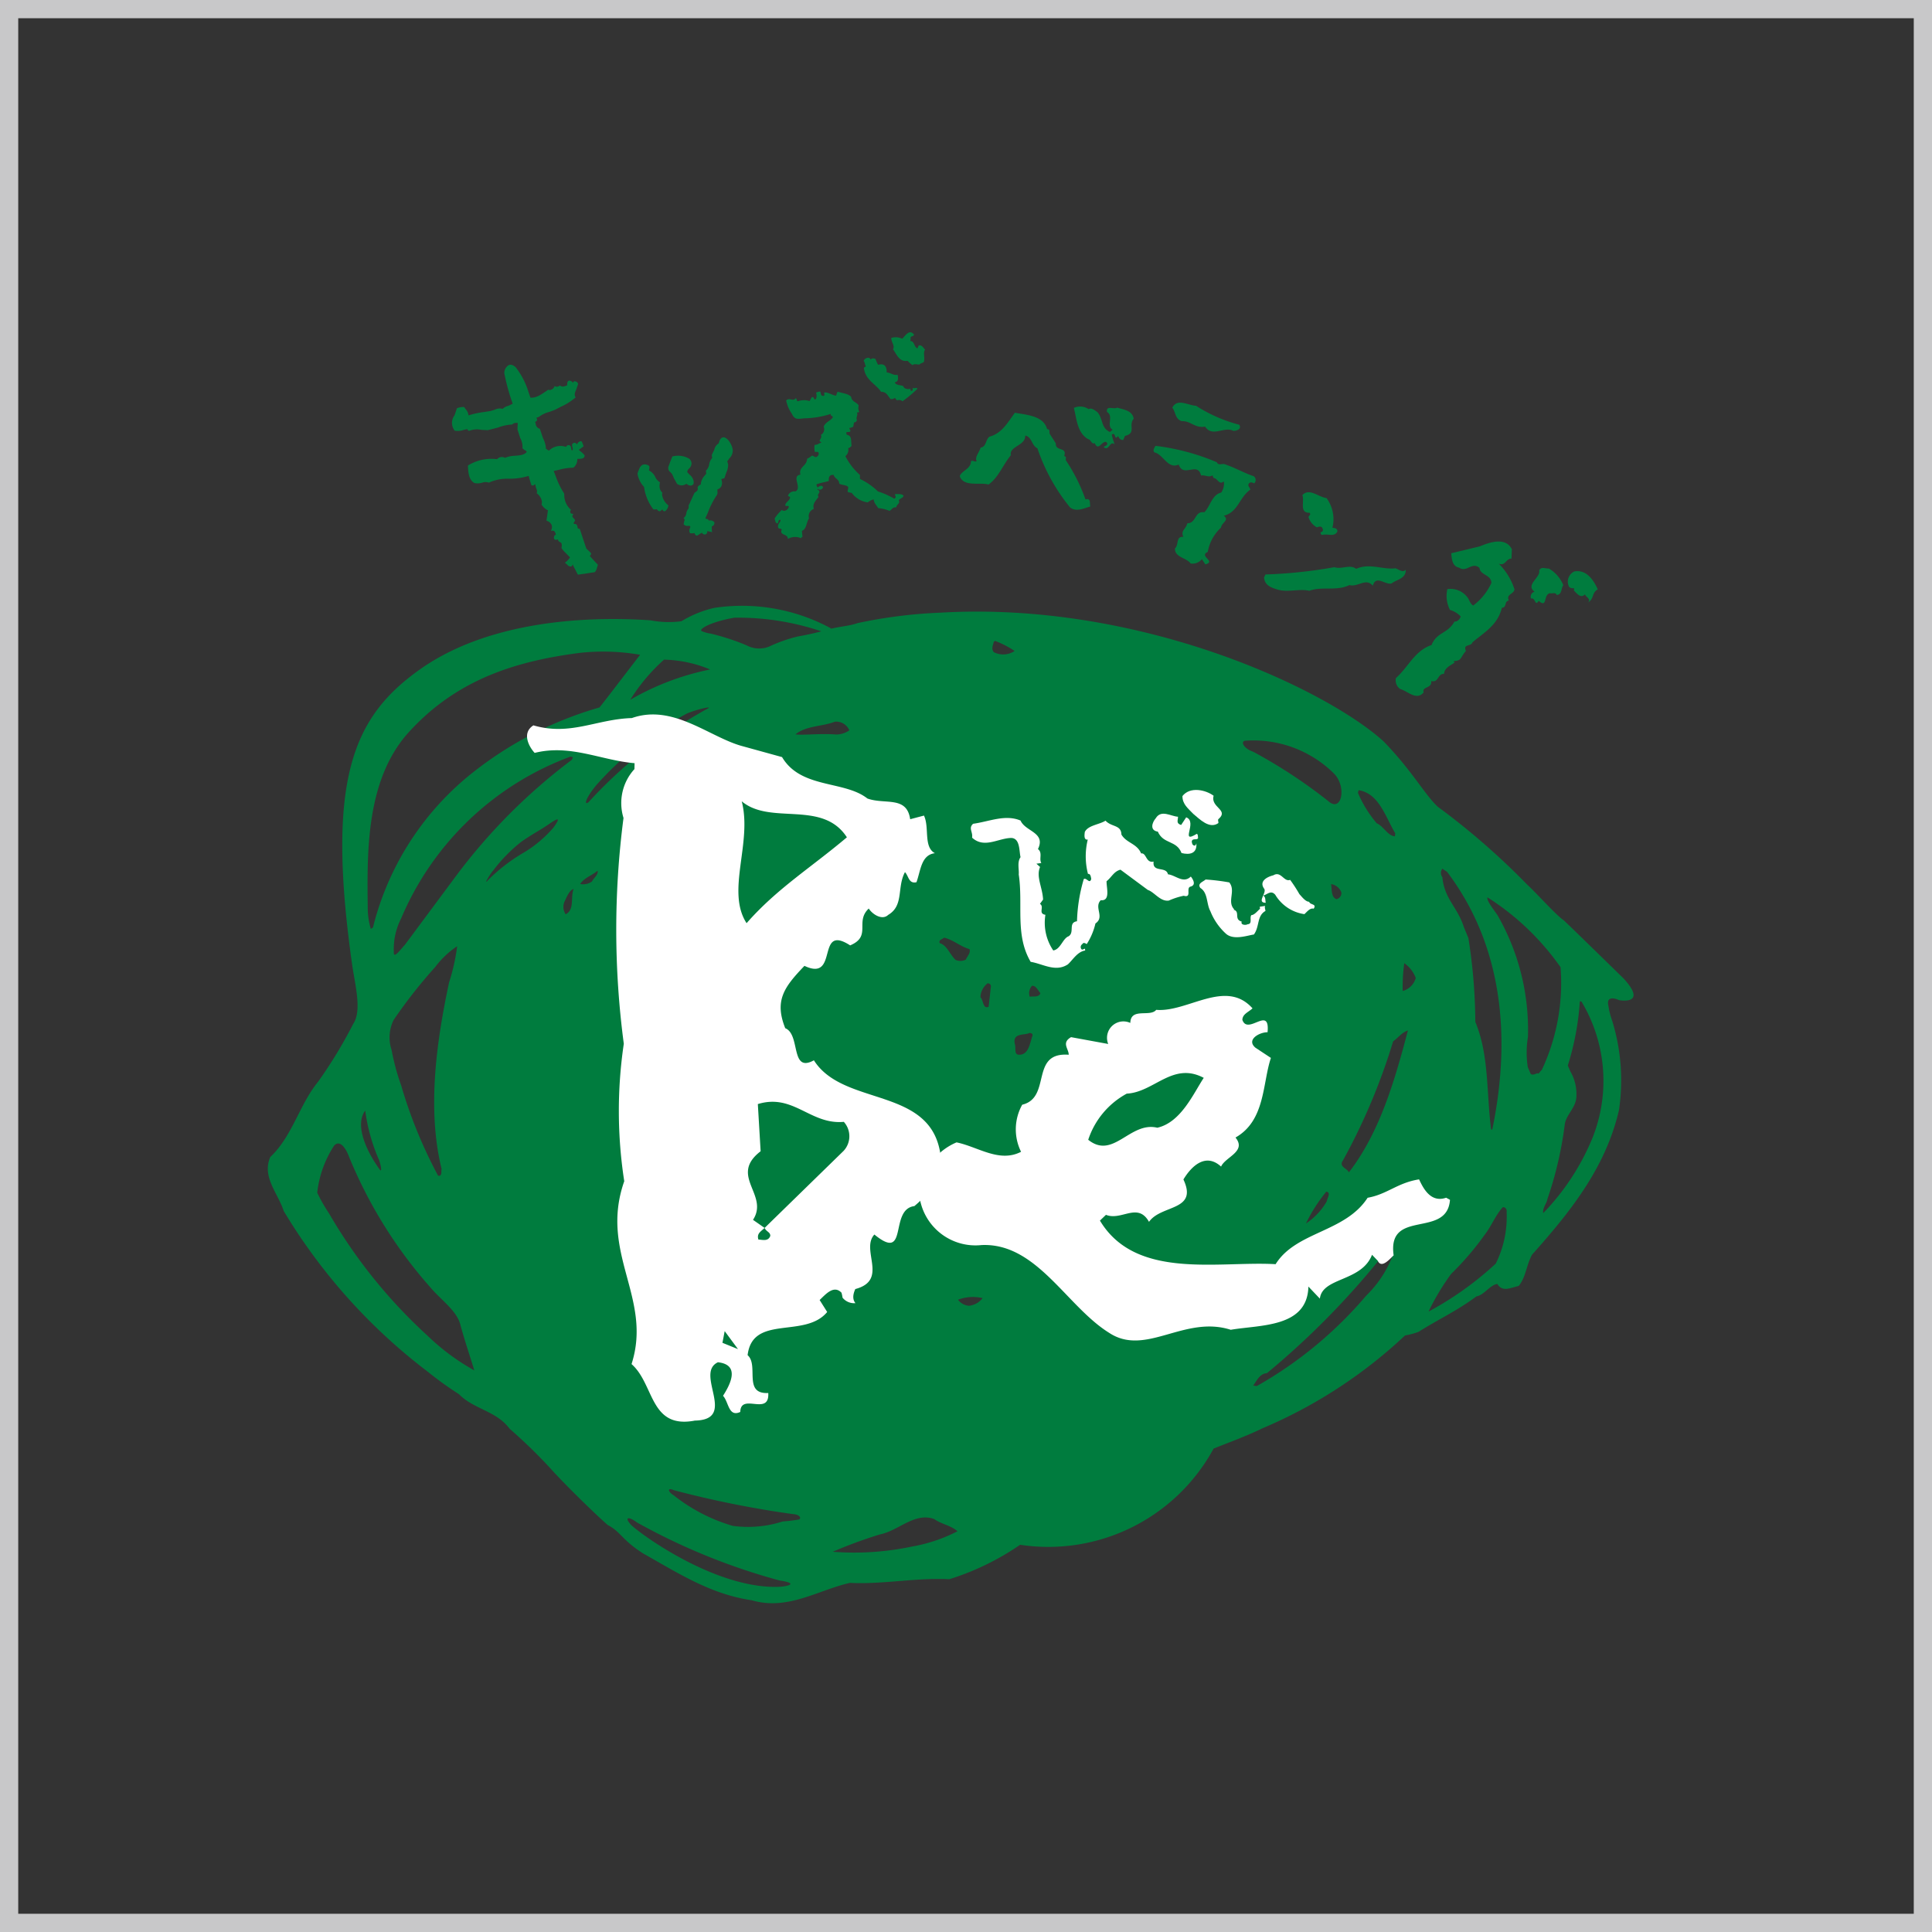 <svg xmlns="http://www.w3.org/2000/svg" width="106" height="106" viewBox="0 0 106 106">
  <rect x="0" y="0" width="106" height="106" fill="#333333" stroke="none"/>
  <g id="logo_eible_kids" transform="translate(-1220.016 -203.026)">
    <rect id="長方形_26" data-name="長方形 26" width="105" height="105" transform="translate(1220.516 203.526)" fill="none" stroke="#c8c8c9" stroke-miterlimit="10" stroke-width="1"/>
    <g id="グループ_141" data-name="グループ 141">
      <path id="パス_977" data-name="パス 977" d="M1305.814,253.522c.292.264,3.292,3.2,3.292,3.2,1.345,1.48-.263,1.177-.263,1.177-.208-.1-.711-.245-.582.308a4.37,4.37,0,0,0,.212.836,11.082,11.082,0,0,1,.369,4.888c-.729,3.156-2.662,5.575-4.767,7.93-.329.61-.333,1.225-.733,1.718-.469.109-.9.351-1.175-.111-.422.072-.723.615-1.149.686-1.026.773-2.114,1.273-3.172,1.944a4.427,4.427,0,0,1-.743.2,26.5,26.5,0,0,1-7.816,5.09c-.88.429-1.791.757-2.685,1.114a10.322,10.322,0,0,1-10.616,5.279,14.459,14.459,0,0,1-3.887,1.89c-1.871-.092-3.6.289-5.448.2-1.772.4-3.411,1.536-5.4.952-2.259-.328-4.072-1.514-5.947-2.565-1.188-.759-1.223-1.19-1.947-1.562-.907-.8-2.583-2.472-3.117-3.08a28.585,28.585,0,0,0-2.262-2.2c-.741-.994-1.958-1.059-2.784-1.9a18.783,18.783,0,0,1-1.7-1.223,31.26,31.26,0,0,1-7.912-8.825c-.307-.97-1.21-1.864-.737-2.961,1.223-1.157,1.589-2.868,2.63-4.14a25.432,25.432,0,0,0,1.92-3.164c.5-.742.085-2.191-.072-3.343-1.42-10.131.091-13.518,3.723-16.1s8.844-2.964,12.657-2.7a5.344,5.344,0,0,0,1.7.051,5.979,5.979,0,0,1,1.818-.736,10.237,10.237,0,0,1,6.325,1.093c.209.1.3.477-.091.328a14.321,14.321,0,0,0-5.152-.88c-1.3.228-2,.642-1.779.74a1.894,1.894,0,0,0,.495.135,12.885,12.885,0,0,1,1.953.639,1.474,1.474,0,0,0,1.222.08,8.182,8.182,0,0,1,1.6-.565,16.152,16.152,0,0,0,1.76-.411c.676-.161,1.06-.16,1.516-.322a26.591,26.591,0,0,1,4.53-.571c10.91-.644,21.083,4.141,24.314,7.048,1.573,1.618,2.237,2.885,2.974,3.59a39.784,39.784,0,0,1,4.941,4.305C1304.3,252.008,1305.361,253.209,1305.814,253.522Zm-31.2-15.331-.073.041c-.044.208-.152.389,0,.574a1.122,1.122,0,0,0,1.142-.064A5.023,5.023,0,0,0,1274.612,238.191ZM1245.6,245.7a20.141,20.141,0,0,1,7.309-3.86c.546-.687,1.692-2.2,2.228-2.889a11.783,11.783,0,0,0-3.291-.107c-3.449.443-6.69,1.414-9.335,4.281-2.426,2.6-2.354,6.616-2.319,9.706a4.092,4.092,0,0,0,.17,1.162l.117-.081A15.662,15.662,0,0,1,1245.6,245.7Zm20.216-3.076c-.709.277-1.555.207-2.157.692.387.064,1.338-.063,2.23.009a1.285,1.285,0,0,0,.727-.229A.783.783,0,0,0,1265.82,242.622Zm28.741,3.759-.037.139a6.369,6.369,0,0,0,1.036,1.677c.375.161.6.689.992.711l.018-.166C1296.036,247.865,1295.68,246.556,1294.561,246.381Zm-43.106-1.811-.128-.037a16.171,16.171,0,0,0-9.3,8.885,3.684,3.684,0,0,0-.4,1.824c-.028.43.333-.085.613-.388l2.809-3.782a31.525,31.525,0,0,1,6.348-6.364Zm47.7,6.115a.389.389,0,0,0,0,.465c.117,1.213.831,1.629,1.184,2.749l.245.591a30.143,30.143,0,0,1,.38,4.6c.759,1.814.609,3.9.866,5.9l.065.007c1.058-5.13.549-10.129-2.48-14.138Zm4.7,9.208a5.306,5.306,0,0,0-.013,1.677l.16.375c.12.083.234.005.368-.039.08.08.146-.115.24-.176a11.238,11.238,0,0,0,1.03-5.64,14.218,14.218,0,0,0-4.01-3.833c-.065.185.411.759.56.993A12.627,12.627,0,0,1,1303.848,259.893Zm-10.806-8.36c.058.246-.018.718.3.824a.338.338,0,0,0,.263-.377A.709.709,0,0,0,1293.042,251.533Zm-40.241-.741c-.314.278-.721.377-.957.732a.818.818,0,0,0,.651-.141C1252.58,251.2,1252.863,251.016,1252.8,250.792Zm44.259,5.078a9.15,9.15,0,0,0-.086,1.525,1.027,1.027,0,0,0,.715-.713A1.718,1.718,0,0,0,1297.06,255.87Zm-25.25-1.4c-.087.093-.313.108-.24.3.4.108.565.637.872.92a.663.663,0,0,0,.565-.018c.078-.2.264-.34.2-.574C1272.711,254.963,1272.321,254.588,1271.81,254.47Zm34.882,3.491a14.987,14.987,0,0,1-.659,3.521l.139.328a2.451,2.451,0,0,1,.332,1.337c0,.638-.555,1.011-.637,1.553a20.415,20.415,0,0,1-.961,4.13c-.024.212-.279.477-.221.75a13.063,13.063,0,0,0,2.694-4.109,8.451,8.451,0,0,0-.6-7.5Zm-55.668-5.545a.729.729,0,0,0,.022.77c.507-.254.255-.907.439-1.39C1251.26,251.867,1251.137,252.189,1251.024,252.416Zm25.612,4.695a.588.588,0,0,0-.124.6c.19-.041.5.056.583-.2C1276.96,257.371,1276.862,257.094,1276.636,257.111Zm-2.445-.132a1,1,0,0,0-.385.758c.169.162.131.672.449.522l.125-1.117A.165.165,0,0,0,1274.191,256.979Zm22.255,3.186a33.978,33.978,0,0,1-2.748,6.522c-.259.354.236.434.321.661,1.688-2.183,2.51-5.016,3.24-7.787C1296.939,259.666,1296.732,259.956,1296.446,260.165Zm-52.528-4.115a27.349,27.349,0,0,0-2.308,2.935,2.166,2.166,0,0,0-.113,1.642,12.618,12.618,0,0,0,.527,1.951,25.63,25.63,0,0,0,2.024,4.949l.088.01c.138-.079.071-.255.107-.371-.807-3.275-.286-6.985.409-10.241a11.053,11.053,0,0,0,.444-1.987A4.931,4.931,0,0,0,1243.918,256.05Zm32.57,3.653c-.281.134-.918-.021-.8.589.089.2-.067.59.229.6.526.017.6-.612.737-1.03C1276.706,259.749,1276.583,259.693,1276.488,259.7Zm26.189,9.819c.017-.144-.056-.273-.211-.265-.4.434-.62,1.033-1,1.52a15.663,15.663,0,0,1-1.836,2.14,13.252,13.252,0,0,0-1.24,2.067,17.746,17.746,0,0,0,3.687-2.631A5.74,5.74,0,0,0,1302.677,269.522Zm-9.9-1.114a8.954,8.954,0,0,0-1.114,1.744,3.6,3.6,0,0,0,1.143-1.214C1292.83,268.772,1293.063,268.44,1292.782,268.408Zm2.919,3.723a44.327,44.327,0,0,1-6.17,6.231c-.4.029-.549.4-.756.684l.2.023a22.154,22.154,0,0,0,6-4.959,6.159,6.159,0,0,0,1.449-2.187A3.641,3.641,0,0,0,1295.7,272.131Zm-57.351-6.253a5.9,5.9,0,0,0-.927,2.582,8.635,8.635,0,0,0,.642,1.128,28.287,28.287,0,0,0,5.413,6.722,12.211,12.211,0,0,0,2.563,1.9c-.3-.982-.442-1.354-.757-2.47-.171-.785-1.081-1.4-1.642-2.07a25.18,25.18,0,0,1-4.5-7.243C1239.022,266.122,1238.695,265.512,1238.35,265.878Zm34.229,8.457a.826.826,0,0,0,.6.33,1.077,1.077,0,0,0,.75-.419A2.31,2.31,0,0,0,1272.579,274.335Zm-1.312,12.03c-1.069-.383-1.952.644-2.959.842a25.328,25.328,0,0,0-2.6.955,15.257,15.257,0,0,0,4.322-.281,8.738,8.738,0,0,0,2.522-.844C1272.173,286.708,1271.651,286.649,1271.267,286.365Zm-14.82-47.147a10.2,10.2,0,0,0-1.85,2.2,14.4,14.4,0,0,1,4.382-1.663A6.937,6.937,0,0,0,1256.447,239.218Zm-4.14,7.819a25.337,25.337,0,0,1,6.511-5.122c.4-.193-.612.036-1.124.263a18.25,18.25,0,0,0-4.932,3.892C1252.121,246.832,1252.046,247.243,1252.307,247.037Zm-12.252,16.925c-.567.754.012,2.146.795,3.226.142.194.071-.214-.027-.5A9.912,9.912,0,0,1,1240.055,263.962Zm14.573,22.716c.777.71,4.747,3.509,8.093,3.409.421-.01,1.226-.175.061-.351a34.68,34.68,0,0,1-7.812-3.179C1254.525,286.226,1254.24,286.238,1254.628,286.678Zm2.38-1.886c-.4-.186-.351.079-.027.273a9.474,9.474,0,0,0,3.238,1.676,6.231,6.231,0,0,0,2.745-.242,8.621,8.621,0,0,0,.882-.106c.135-.04.111-.27-.344-.3A55.362,55.362,0,0,1,1257.008,284.792Zm31.317-41.125c-.249.04-.08.419.447.6a28.251,28.251,0,0,1,4.125,2.711c.721.649,1.027-.764.324-1.5A6.284,6.284,0,0,0,1288.325,243.667Zm-38.275,4.63c-.455.312-.634.369-1.417.9a8.648,8.648,0,0,0-1.565,1.6c-.121.113-.595.9-.251.49a9.686,9.686,0,0,1,1.962-1.5,6.7,6.7,0,0,0,1.6-1.351C1250.836,247.8,1250.611,247.909,1250.05,248.3Z" fill="#007c3e"/>
      <g id="グループ_132" data-name="グループ 132">
        <g id="グループ_130" data-name="グループ 130">
          <g id="グループ_128" data-name="グループ 128">
            <path id="パス_978" data-name="パス 978" d="M1286.6,246.683c-.175.646.835.767.291,1.262-.093.047-.007.17-.03.241-.494.347-1.025-.22-1.382-.512-.283-.3-.591-.526-.588-.972C1285.317,246.159,1286.175,246.369,1286.6,246.683Z" fill="#fff"/>
            <path id="パス_979" data-name="パス 979" d="M1284.648,247.836c0,.206-.12.361.172.453l.277-.42c.654.243-.389,1.5.579.906.078.025.056.13.073.23-.048.142-.309-.02-.347.189.013.1.03.2.132.223.073.02.1-.051.12-.125.052.578-.381.646-.813.536-.273-.714-.992-.47-1.3-1.173-.456-.069-.318-.5-.113-.737C1283.727,247.425,1284.27,247.821,1284.648,247.836Z" fill="#fff"/>
            <path id="パス_980" data-name="パス 980" d="M1276.009,248.046c.263.61,1.4.644.955,1.566.269.2.045.543.185.764l-.27.037.2.18c-.229.544.133,1.106.166,1.788l-.172.236c.264.163-.124.532.3.6a2.709,2.709,0,0,0,.43,1.956c.406-.061.519-.662.843-.778.344-.223-.042-.748.46-.824a8.964,8.964,0,0,1,.373-2.317c.154-.094.316.3.408,0-.02-.131-.043-.3-.178-.279a3.848,3.848,0,0,1-.012-1.886c-.232.04-.178-.279-.163-.417.182-.371.794-.4,1.137-.62.332.362.857.215.872.762.273.47.858.488,1.081,1.036.3-.048.252.545.685.446-.078.628.686.238.788.7.42.042.834.529,1.254.122.123.154.311.469-.022.554-.262.072.1.635-.369.5a4.084,4.084,0,0,0-.815.264c-.471.069-.792-.467-1.153-.583l-1.5-1.111c-.363.09-.487.417-.763.631-.015.344.233,1.1-.32,1.043-.388.4.238.922-.291,1.276a3.587,3.587,0,0,1-.479,1.134c-.078-.056-.189-.107-.24,0a.189.189,0,0,0-.067.25c.052.1.139.014.21,0l.013.1c-.434.068-.677.515-.949.76-.684.448-1.374-.032-2.041-.138-.872-1.48-.405-3.127-.656-4.8.031-.245-.1-.672.1-.944-.083-.327-.016-1.024-.5-1.053-.717.005-1.487.6-2.159-.017.053-.317-.215-.516.056-.761C1274.3,248.1,1275.166,247.692,1276.009,248.046Z" fill="#fff"/>
          </g>
          <g id="グループ_129" data-name="グループ 129">
            <path id="パス_981" data-name="パス 981" d="M1287.461,251.44c.379.474-.148,1.053.277,1.486l-.053.008c.406.107,0,.529.461.657-.083.175.2.214.326.143.275-.016.088-.349.2-.5.168,0,.353-.245.477-.348l-.016-.111.3-.047c-.046.065,0,.171.014.278-.483.269-.313.853-.635,1.292-.356.051-1.118.333-1.537-.046a3.317,3.317,0,0,1-.851-1.233c-.227-.41-.123-1.009-.552-1.276-.177-.25.145-.329.289-.462A11.39,11.39,0,0,1,1287.461,251.44Z" fill="#fff"/>
            <path id="パス_982" data-name="パス 982" d="M1290.8,251.3a7.923,7.923,0,0,1,.507.781c.135.148.342.423.535.42.056.188.432.1.251.38-.2-.052-.361.164-.509.3a2.23,2.23,0,0,1-1.6-1.063c-.237-.271-.423-.023-.661.045.151.087.1.263.141.393-.524,0,.061-.537-.085-.765-.313-.423.178-.664.5-.741C1290.3,250.791,1290.459,251.434,1290.8,251.3Z" fill="#fff"/>
          </g>
        </g>
        <g id="グループ_131" data-name="グループ 131">
          <path id="パス_983" data-name="パス 983" d="M1288.736,258.35c-.222.209-.548.309-.557.631.3.868,1.527-.823,1.382.68-.429-.008-1.192.4-.665.847l.849.561c-.467,1.386-.3,3.438-1.943,4.368.627.77-.563,1.064-.791,1.594-.843-.771-1.617-.038-2.066.707.818,1.744-1.22,1.368-1.888,2.325-.621-1.1-1.507-.041-2.362-.385l-.331.316c1.967,3.281,6.516,2.207,9.639,2.392,1.121-1.8,3.813-1.735,5.048-3.644,1.079-.191,1.634-.823,2.823-1.009.207.436.615,1.31,1.485,1.006l.211.115c-.158,2.15-3.457.453-3.091,3.047-.223.21-.664.741-.87.3l-.316-.331c-.577,1.491-2.725,1.222-2.862,2.406l-.629-.662c-.055,2.263-2.639,2.091-4.26,2.371-2.566-.817-4.67,1.5-6.684.16-2.336-1.46-3.973-4.947-6.991-4.808a3.1,3.1,0,0,1-3.388-2.56,3.3,3.3,0,0,1,2.018-3.074c1.179.241,2.341,1.134,3.54.517a2.773,2.773,0,0,1,.064-2.584c1.628-.39.4-2.9,2.55-2.741.008-.321-.416-.652.129-.965l2.039.374a.9.9,0,0,1,1.212-1.155c.022-.862,1.088-.3,1.422-.718C1285.171,258.582,1287.265,256.7,1288.736,258.35Zm-6.9,4.679a4.463,4.463,0,0,0-2.114,2.531c1.376,1.11,2.29-1.022,3.789-.661,1.3-.289,1.989-1.89,2.549-2.736C1284.353,261.258,1283.338,262.957,1281.831,263.029Z" fill="#fff"/>
          <path id="パス_984" data-name="パス 984" d="M1264.671,261.2c-1.311.723-.719-1.417-1.572-1.761-.61-1.524-.053-2.265,1.053-3.421,1.917.909.6-2.358,2.508-1.123,1.2-.509.245-1.291,1.02-2.022.208.324.738.663,1.067.349.875-.517.468-1.5.92-2.346.211.219.2.652.632.553.233-.641.253-1.5,1.011-1.592-.64-.342-.289-1.409-.6-2.064l-.757.2c-.186-1.3-1.384-.787-2.347-1.137-1.265-1-3.648-.522-4.682-2.272l-2.142-.591c-1.817-.473-3.819-2.356-6.1-1.55-1.944.058-3.367.991-5.4.4-.656.415-.243,1.179.069,1.511,1.953-.492,3.655.413,5.481.564l-.007.325a2.765,2.765,0,0,0-.6,2.681,47.474,47.474,0,0,0,.016,12.388,25.16,25.16,0,0,0,.025,7.542c-1.389,3.953,1.568,6.4.4,10.033,1.264,1.108.986,3.577,3.475,3.1,2.375-.047-.042-2.589,1.265-3.2,1.29.143.615,1.309.279,1.841.315.329.294,1.191.946.885.028-1.076,1.611.256,1.536-1.039-1.4.073-.5-1.522-1.133-2.076.271-2.256,3.144-.891,4.366-2.369l-.414-.657c.329-.314.777-.844,1.2-.4a2.323,2.323,0,0,1,.057.272.815.815,0,0,0,.707.3c-.135-.166-.175-.4-.007-.774,1.847-.492.271-2.148,1.046-2.991,1.9,1.556.789-1.382,2.194-1.56.879-.733,1.275-1.418,1.133-2.236l.33-.314C1271.317,262.552,1266.33,263.827,1264.671,261.2Zm-5.018,15.5.123-.642.73.988Zm1.325-23.022c-1.142-1.757.325-4.41-.267-6.689,1.585,1.334,4.423-.1,5.77,1.976C1264.5,250.638,1262.643,251.777,1260.978,253.676Zm5.293,12.52-4.305,4.2c.1.214.316.222.312.437-.118.322-.436.206-.652.2-.1-.327.118-.429.34-.638l-.636-.444c.9-1.382-1.343-2.409.418-3.763l-.153-2.588c1.953-.6,2.879,1.146,4.718.975A1.179,1.179,0,0,1,1266.271,266.2Z" fill="#fff"/>
        </g>
      </g>
      <g id="グループ_137" data-name="グループ 137">
        <g id="グループ_133" data-name="グループ 133">
          <path id="パス_985" data-name="パス 985" d="M1293.119,231.986c.136,0,.286.042.271.2-.159.324-.522.107-.829.189-.093-.013-.082-.107-.094-.146.065,0,.172-.082.12-.176-.042-.188-.2-.134-.322-.094a.967.967,0,0,1-.458-.56c.028-.119.161-.122.054-.242-.578.015-.257-.629-.39-.964.372-.416.883.106,1.325.16A1.95,1.95,0,0,1,1293.119,231.986Z" fill="#007c3e"/>
          <path id="パス_986" data-name="パス 986" d="M1296.369,235.037c-.348.1-.859-.492-1.033.125-.376-.455-.815.094-1.285-.036-.711.348-1.5.057-2.2.314-.538-.132-1.193.109-1.768-.075-.349-.107-.687-.243-.713-.657l.077-.163a26.446,26.446,0,0,0,3.78-.4c.4.134.859-.176,1.194.092.736-.337,1.474.061,2.158-.032.148.04.4.268.563.078C1297.161,234.794,1296.612,234.823,1296.369,235.037Z" fill="#007c3e"/>
        </g>
        <g id="グループ_134" data-name="グループ 134">
          <path id="パス_987" data-name="パス 987" d="M1282.217,226c-.309.364.166.79-.478.941l-.1.229c-.14-.013-.21-.06-.277-.224-.234.3-.1-.255-.349-.074a4.072,4.072,0,0,0,.157.532c-.275-.223-.283.374-.592.167,0-.087.221-.072.184-.234l-.066-.07c-.253-.022-.413.532-.62.07-.171.092-.2-.2-.362-.219-.612-.352-.63-1.155-.781-1.711a.824.824,0,0,1,.808.065c.171-.093.348.072.491.172.317.38.18.853.679,1.084l.15-.127c-.37-.2.081-.746-.31-.974-.056-.389.377-.118.557-.236C1281.679,225.5,1282.147,225.554,1282.217,226Z" fill="#007c3e"/>
          <path id="パス_988" data-name="パス 988" d="M1277.948,227.359c-.04.455.64.156.454.694.179.024.04.171.111.254a9.587,9.587,0,0,1,1.059,2.123c.311-.1.22.22.264.386-.339.092-.751.315-1.108.054a10.364,10.364,0,0,1-1.794-3.248c-.33-.159-.289-.616-.668-.7.02.568-.891.581-.787,1.079-.438.528-.67,1.21-1.225,1.609-.461-.137-1.388.152-1.581-.467.122-.308.613-.382.617-.817.111-.059.23.068.311,0-.12-.22.146-.487.221-.746.321-.029.259-.454.491-.6.677-.174,1.024-.822,1.385-1.309.592.112,1.579.153,1.767.9.191-.008.1.185.145.259Z" fill="#007c3e"/>
        </g>
        <g id="グループ_135" data-name="グループ 135">
          <path id="パス_989" data-name="パス 989" d="M1288.005,226.329c.17.246-.181.35-.333.333-.486-.257-1.137.376-1.538-.229-.567.1-.777-.322-1.284-.3-.371-.122-.333-.52-.515-.74.274-.539.864-.121,1.3-.105A8.192,8.192,0,0,0,1288.005,226.329Z" fill="#007c3e"/>
          <path id="パス_990" data-name="パス 990" d="M1287.244,228.509c.569.19,1.017.465,1.557.644a.256.256,0,0,1,.029.392c-.087-.031-.192-.1-.286,0-.1.123.028.2.077.343-.617.424-.665,1.229-1.46,1.437.33.24-.123.371-.153.648a2.36,2.36,0,0,0-.727,1.334c-.52.239.491.514-.133.683l-.19-.286a.66.66,0,0,1-.616.239c-.235-.331-.871-.322-.862-.825.226-.207.038-.681.463-.635-.171-.341.143-.426.218-.75.5.011.389-.691.928-.6.321-.3.416-.969.929-1.082a.874.874,0,0,0,.143-.615c-.267.227-.323-.171-.57-.189l-.047-.141c-.236.141-.367-.031-.633.007-.182-.784-.969.152-1.224-.6-.6.275-.852-.567-1.327-.664-.123-.1,0-.283.058-.361a12.314,12.314,0,0,1,3.362.9C1286.868,228.6,1287.083,228.425,1287.244,228.509Z" fill="#007c3e"/>
        </g>
        <g id="グループ_136" data-name="グループ 136">
          <path id="パス_991" data-name="パス 991" d="M1307.677,235.362c-.358.21-.167.492-.542.726.218-.2-.16-.33-.151-.456-.248.246-.438-.036-.626-.216.052-.032,0-.1.01-.126a.288.288,0,0,1-.262-.063.619.619,0,0,1,.288-.849C1307.062,234.257,1307.455,234.861,1307.677,235.362Z" fill="#007c3e"/>
          <path id="パス_992" data-name="パス 992" d="M1305.788,235.132c-.129.153-.059.525-.363.536-.059-.168-.26-.059-.372-.094-.373.07-.124.849-.617.416-.206.337-.173-.2-.42-.124a.287.287,0,0,1,.193-.377c-.52-.384.35-.779.254-1.167.11-.233.349-.087.529-.105A1.875,1.875,0,0,1,1305.788,235.132Z" fill="#007c3e"/>
          <path id="パス_993" data-name="パス 993" d="M1302.945,233.675c-.308-.013-.332.43-.7.277a3.47,3.47,0,0,1,.863,1.407c-.023.266-.481.267-.307.616-.275.046-.087.371-.385.4-.228.946-.958,1.34-1.611,1.89-.089.261-.529.065-.362.479-.327.362-.2.527-.667.554.024.015-.008.068.06.073-.245.169-.579.313-.59.623-.39.008-.27.491-.706.4.058.421-.521.279-.416.623-.392.467-.869-.073-1.29-.19a.58.58,0,0,1-.23-.6c.683-.6,1.026-1.5,1.954-1.812.3-.728.874-.6,1.256-1.285.176,0,.277-.109.346-.28a1.3,1.3,0,0,0-.588-.359,1.662,1.662,0,0,1-.146-1.143,1.16,1.16,0,0,1,1.117.472c.1.13.12.318.3.429a3.2,3.2,0,0,0,1-1.244c-.028-.473-.6-.4-.656-.822-.415-.356-.7.278-1.118-.014-.411-.074-.4-.559-.43-.79l1.567-.376c.514-.215,1.416-.54,1.76.161Z" fill="#007c3e"/>
        </g>
      </g>
      <g id="グループ_140" data-name="グループ 140">
        <g id="グループ_138" data-name="グループ 138">
          <path id="パス_994" data-name="パス 994" d="M1260.219,227.721a.5.5,0,0,0-.012-.075c-.047-.248-.278-.624-.494-.626-.125,0-.215.116-.263.333a.5.5,0,0,0-.242.343l-.127.259a.146.146,0,0,0-.008.075c0,.031.01.066.01.066l.007.061a.678.678,0,0,0-.166.352.571.571,0,0,1-.166.327.178.178,0,0,0-.006.083c0,.029.008.061.008.061l.006.036a1.345,1.345,0,0,0-.085.1.791.791,0,0,0-.218.5.235.235,0,0,0-.12.07l-.051.052,0,.034c0,.021.006.037.008.053.005.109-.048.149-.123.2l-.055.039c-.019.026-.267.581-.267.581l-.054.1c0,.02,0,.153-.006.177a.517.517,0,0,0-.123.259.4.4,0,0,1-.11.233l-.043.026.029.046a.1.1,0,0,1,.028.062.12.12,0,0,1-.022.075l-.03.161a.243.243,0,0,0,.238.093c.1,0,.118,0,.129.063l-.031.084a.335.335,0,0,0-.025.13.315.315,0,0,0,.042.126.775.775,0,0,0,.247-.006.183.183,0,0,0,.063.112l.029.024.041.009s.248-.154.27-.169a.108.108,0,0,0,.012.022.167.167,0,0,0,.2.068.161.161,0,0,0,.083-.15l.005-.041a.189.189,0,0,0,.026.022l.24.052-.022-.066s0-.22-.007-.252c.008.006.029-.008.029-.008a.186.186,0,0,0,.115-.217.28.28,0,0,0-.3-.09.138.138,0,0,0-.116-.091c-.047-.012-.066-.019-.074-.053.013-.006.136-.293.136-.293a4.447,4.447,0,0,1,.512-.991.842.842,0,0,0,.017-.119l-.01-.162a.394.394,0,0,0,.215-.166.461.461,0,0,0,.041-.241,1.4,1.4,0,0,0-.038-.163l.173-.049.008-.034.094-.278a1.025,1.025,0,0,0,.1-.425.571.571,0,0,0-.052-.177c.013-.021.12-.175.12-.175A.594.594,0,0,0,1260.219,227.721Z" fill="#007c3e" fill-rule="evenodd"/>
          <path id="パス_995" data-name="パス 995" d="M1257.672,229.567c.082.064.249.181.39.02a.453.453,0,0,0,.013-.146.588.588,0,0,0-.224-.371s-.109-.119-.13-.14a.283.283,0,0,1,.105-.2.4.4,0,0,0,.131-.269.076.076,0,0,1,0-.021.362.362,0,0,0-.12-.241,1.191,1.191,0,0,0-.894-.137h-.033l-.109.268-.115.312a.279.279,0,0,0,.114.291l.093.107.1.228.166.3A.416.416,0,0,0,1257.672,229.567Z" fill="#007c3e" fill-rule="evenodd"/>
          <path id="パス_996" data-name="パス 996" d="M1256.345,230.2a.3.3,0,0,1,.006-.114l.007-.031-.022-.017a.469.469,0,0,1-.133-.312.739.739,0,0,1,.015-.2l.009-.039-.033-.018a.689.689,0,0,1-.234-.287.741.741,0,0,0-.336-.342c.006-.055.025-.145.025-.145l-.011-.105-.023-.013a.379.379,0,0,0-.322-.057c-.147.053-.211.231-.269.389l-.034.1a1.419,1.419,0,0,0,.362.733,2.58,2.58,0,0,0,.512,1.231.423.423,0,0,0,.146,0l.035-.01,0,0a.272.272,0,0,0,.035.034.175.175,0,0,0,.141.082.4.4,0,0,0,.083-.061s.035-.024.061-.045a.112.112,0,0,0,.136.1.424.424,0,0,0,.18-.28l.011-.029-.024-.025A.917.917,0,0,1,1256.345,230.2Z" fill="#007c3e" fill-rule="evenodd"/>
        </g>
        <g id="グループ_139" data-name="グループ 139">
          <path id="パス_997" data-name="パス 997" d="M1270.162,221.38c-.011.1-.125.087-.187.14a.523.523,0,0,1-.021.216c.247.007.205.319.385.4.06-.032.043-.134.106-.167.187,0,.225.151.328.24-.131.158.006.445-.071.676-.068.064-.186.068-.235.139-.156.012-.284-.063-.382.036a1.491,1.491,0,0,1-.274-.239c-.454.085-.6-.361-.8-.632.118-.193-.1-.375-.094-.624a.847.847,0,0,1,.6.045C1269.682,221.459,1269.9,221.059,1270.162,221.38Z" fill="#007c3e" fill-rule="evenodd"/>
          <path id="パス_998" data-name="パス 998" d="M1267.78,222.749c.111-.082.128-.068.271-.031a1.825,1.825,0,0,0,.144.322c.368-.1.48.119.467.42.236.016.375.18.6.127.042.176.057.388-.155.411.057.172.3.146.463.207.052.157.22.186.381.155.04.017,0,.1.054.108.1.011.086-.08.081-.164.1.062.2-.047.268.049a6.65,6.65,0,0,1-.822.688.3.3,0,0,0-.3-.05.459.459,0,0,1-.111-.136.319.319,0,0,1-.241.063c-.156-.152-.207-.4-.522-.394-.3-.443-.842-.63-.941-1.277-.023-.1.1-.063.1-.141-.057-.071-.043-.215-.114-.266C1267.425,222.676,1267.725,222.57,1267.78,222.749Z" fill="#007c3e" fill-rule="evenodd"/>
          <path id="パス_999" data-name="パス 999" d="M1264.864,229.831c-.01.1.1.073.109.163,0,.122-.138.159-.049.295-.134.2-.349.373-.256.66a.415.415,0,0,0-.264.516c-.151.205-.122.588-.388.684a2.687,2.687,0,0,0,.033.325.133.133,0,0,0-.083.082.8.8,0,0,0-.726.04c.021-.295-.477-.178-.335-.506-.02-.083-.157-.039-.192-.109-.058-.234.138-.282.127-.433-.145-.02-.1.139-.16.195-.135-.008-.125-.159-.166-.267a2.205,2.205,0,0,1,.4-.47c.169.142.4-.08.377-.2-.071-.068-.168.051-.192-.078.046-.164.213-.217.263-.383.018-.1-.1-.056-.111-.133a.366.366,0,0,1,.4-.223c.4-.179-.24-.855.283-.922-.121-.427.363-.47.362-.871a1.156,1.156,0,0,0,.264-.168c.1,0,.125.074.219.077a.2.2,0,0,0,.157-.216c-.042-.124-.122-.038-.217-.079a1.011,1.011,0,0,1-.008-.38c.182.013.228-.1.377-.115a.8.8,0,0,1-.11-.107c.044-.1.144-.2.075-.324a.342.342,0,0,0,.155-.437c.077-.264.37-.318.5-.524,0-.1-.141-.054-.112-.187a5,5,0,0,1-1.426.241c-.36.025-.546.114-.708-.252a1.9,1.9,0,0,1-.312-.726c.158-.185.4.076.512-.119.1,0,.037.17.138.16a.95.95,0,0,1,.624-.012c.075-.052.075-.175.155-.218.111-.008.075.124.165.134.1-.069.082-.257.046-.378a.666.666,0,0,1,.216-.058c.083.076-.01.247.2.239.094-.047-.008-.128.047-.19.186-.018.407.143.627.179.043-.069.046-.17.1-.219.249.087.573.1.734.282.029.274.309.283.414.476a.471.471,0,0,0,.032.35.173.173,0,0,1-.131.027c.081.167-.079.289.008.431-.039.052-.058.123-.16.115-.025.078-.031.168-.05.243a.526.526,0,0,1-.189.061c-.061.061.053.088.031.187-.061.077-.116.008-.216.058a.19.19,0,0,0,.027.134c.288.05.217.313.258.6a.286.286,0,0,1-.186.134.438.438,0,0,1-.154.439,3.565,3.565,0,0,0,.8,1.033c0,.075,0,.142,0,.216a3.63,3.63,0,0,1,.986.686,4.268,4.268,0,0,1,.876.387c.071.022.051-.052.1-.053.01-.088-.052-.1-.031-.193.181.009.393-.017.46.1-.035.132-.2.138-.262.247.095.182-.133.219-.132.385-.214-.026-.245.128-.373.194a2,2,0,0,0-.624-.15c-.092-.172-.206-.226-.253-.483a.975.975,0,0,0-.321.166,1.3,1.3,0,0,1-.877-.521.984.984,0,0,1-.218-.05c-.021-.121.036-.165.023-.271-.1-.122-.345-.1-.49-.183-.006-.256-.249-.269-.306-.479-.226-.025-.286.115-.264.331-.26.072-.4.09-.671.176-.017.1.033.126.057.185.071-.079.26-.169.294-.006A.182.182,0,0,1,1264.864,229.831Z" fill="#007c3e" fill-rule="evenodd"/>
        </g>
        <path id="パス_1000" data-name="パス 1000" d="M1252.5,233.672s-.1-.117-.126-.142a.262.262,0,0,0,.077-.13c0-.028-.139-.157-.139-.157l-.128-.121s-.172-.512-.172-.512l-.188-.569-.03-.005c-.042,0-.069-.015-.08-.035,0,.023-.018-.088-.018-.088l-.012-.054a.134.134,0,0,0-.132-.086c-.04,0-.053,0-.066-.048a.808.808,0,0,0,.08-.152c0-.031-.064-.1-.064-.1-.046-.044-.078-.075-.08-.117a.125.125,0,0,1,.02-.079l.032-.055-.06-.007a.112.112,0,0,1-.1-.059.086.086,0,0,1-.011-.043.156.156,0,0,1,.024-.093l.014-.03-.023-.017a1.058,1.058,0,0,1-.341-.723,1.179,1.179,0,0,1-.005-.144,4.284,4.284,0,0,1-.466-.955s-.087-.22-.11-.285c.07-.013.311-.07.311-.07a3.16,3.16,0,0,1,.768-.111.569.569,0,0,0,.214-.447.159.159,0,0,0,.008-.037.277.277,0,0,0,.038,0c.161,0,.357,0,.357-.191a1.438,1.438,0,0,0-.143-.154s-.122-.1-.178-.148c.053-.036.258-.188.258-.188v-.028l-.083-.224-.042-.033a.211.211,0,0,0-.2.122l-.035.047a.046.046,0,0,0-.015-.021.162.162,0,0,0-.183-.052c-.029.04-.035.047-.063.059a.341.341,0,0,0,.009.152c.03.091.042.144-.009.2a.047.047,0,0,0-.033-.019c-.007-.032-.013-.072-.013-.072-.013-.071-.023-.152-.084-.189-.118-.039-.153.011-.178.045s-.023.032-.039.037a.9.9,0,0,0-.931.209c-.034-.024-.085-.057-.085-.057l-.081-.055c0-.031,0-.061,0-.089a1.585,1.585,0,0,0-.162-.5l-.166-.5a.3.3,0,0,1-.227-.267s-.025-.09-.033-.115c.055-.02.107-.047.108-.121,0,0-.016-.054-.033-.107l.127-.04a1.619,1.619,0,0,1,.588-.28l.3-.113.311-.161a3.364,3.364,0,0,0,.8-.5l.025-.02-.02-.03c-.076-.124-.012-.264.056-.417l.095-.285a.174.174,0,0,0-.121-.138l-.068-.016a.1.1,0,0,0-.087.09.281.281,0,0,0-.224-.125.175.175,0,0,0-.094.183l-.009.083c-.135.048-.27.1-.363.022l-.019-.016-.064.028a.211.211,0,0,1-.2.019l-.04-.019-.014.041a.294.294,0,0,1-.178.158.17.17,0,0,1-.152,0c-.36.243-.659.472-.983.435h0l-.167-.494a4.1,4.1,0,0,0-.639-1.168c-.174-.165-.305-.155-.385-.12a.511.511,0,0,0-.242.441,11.986,11.986,0,0,0,.36,1.382s.043.127.1.294c-.085.043-.233.114-.233.114a.638.638,0,0,0-.317.17.582.582,0,0,0-.439.049l-.231.068-.34.053a4.923,4.923,0,0,0-.865.186.563.563,0,0,0-.153-.339l-.09-.12a.975.975,0,0,0-.229.018l-.148.039-.019.029-.127.371a.687.687,0,0,0,.01.84.936.936,0,0,0,.477-.037l.2-.046c.006-.005.026.026.026.026.022.03.052.074.1.064a1.152,1.152,0,0,1,.647-.053l.362.02.572-.146a2.438,2.438,0,0,1,.767-.164.311.311,0,0,1,.279-.086h.035l-.01.083-.012.266.148.47a.994.994,0,0,1,.127.563c.008.029.128.11.128.11.058.03.1.051.1.1-.12.166-.372.187-.639.207a1.525,1.525,0,0,0-.548.115.348.348,0,0,0-.435.074,2.431,2.431,0,0,0-1.58.336l-.016.016,0,.058c.019.333.043.711.347.894a.8.8,0,0,0,.436-.017.527.527,0,0,1,.363,0,2.442,2.442,0,0,1,1.133-.215,3.554,3.554,0,0,0,1.053-.156c.012.045.032.135.032.135l.118.377c.1.036.139,0,.163-.028a.044.044,0,0,1,.052-.018.049.049,0,0,0,0,.014,1.537,1.537,0,0,0,.037.172.558.558,0,0,1,.054.181.278.278,0,0,1-.017.12.705.705,0,0,1,.285.441.6.6,0,0,1-.019.18.852.852,0,0,0,.362.322c-.021,0-.037.178-.037.178l-.055.377.028.017a.42.42,0,0,1,.249.213.314.314,0,0,1,.024.1.407.407,0,0,1-.03.172l-.026.06.064-.007c.143-.012.174.083.207.228a.1.1,0,0,0-.062.026.2.2,0,0,0-.038.174.037.037,0,0,0,0,.018.126.126,0,0,0,.163.043.505.505,0,0,1,.05-.009.171.171,0,0,0,.116.146l.075.054c0,.007.023.108.023.108l-.019.169a1.8,1.8,0,0,0,.238.272l.229.235a.993.993,0,0,1-.24.263l-.041.027.054.045.077.064a.211.211,0,0,0,.195.1c.063,0,.08-.056.09-.085s.013-.024.015-.026a1.973,1.973,0,0,0,.125.256l.149.294.027.009.512-.074.4-.062a.761.761,0,0,0,.087-.14l.081-.268C1252.793,233.984,1252.5,233.672,1252.5,233.672Z" fill="#007c3e" fill-rule="evenodd"/>
      </g>
    </g>
  </g>
</svg>
